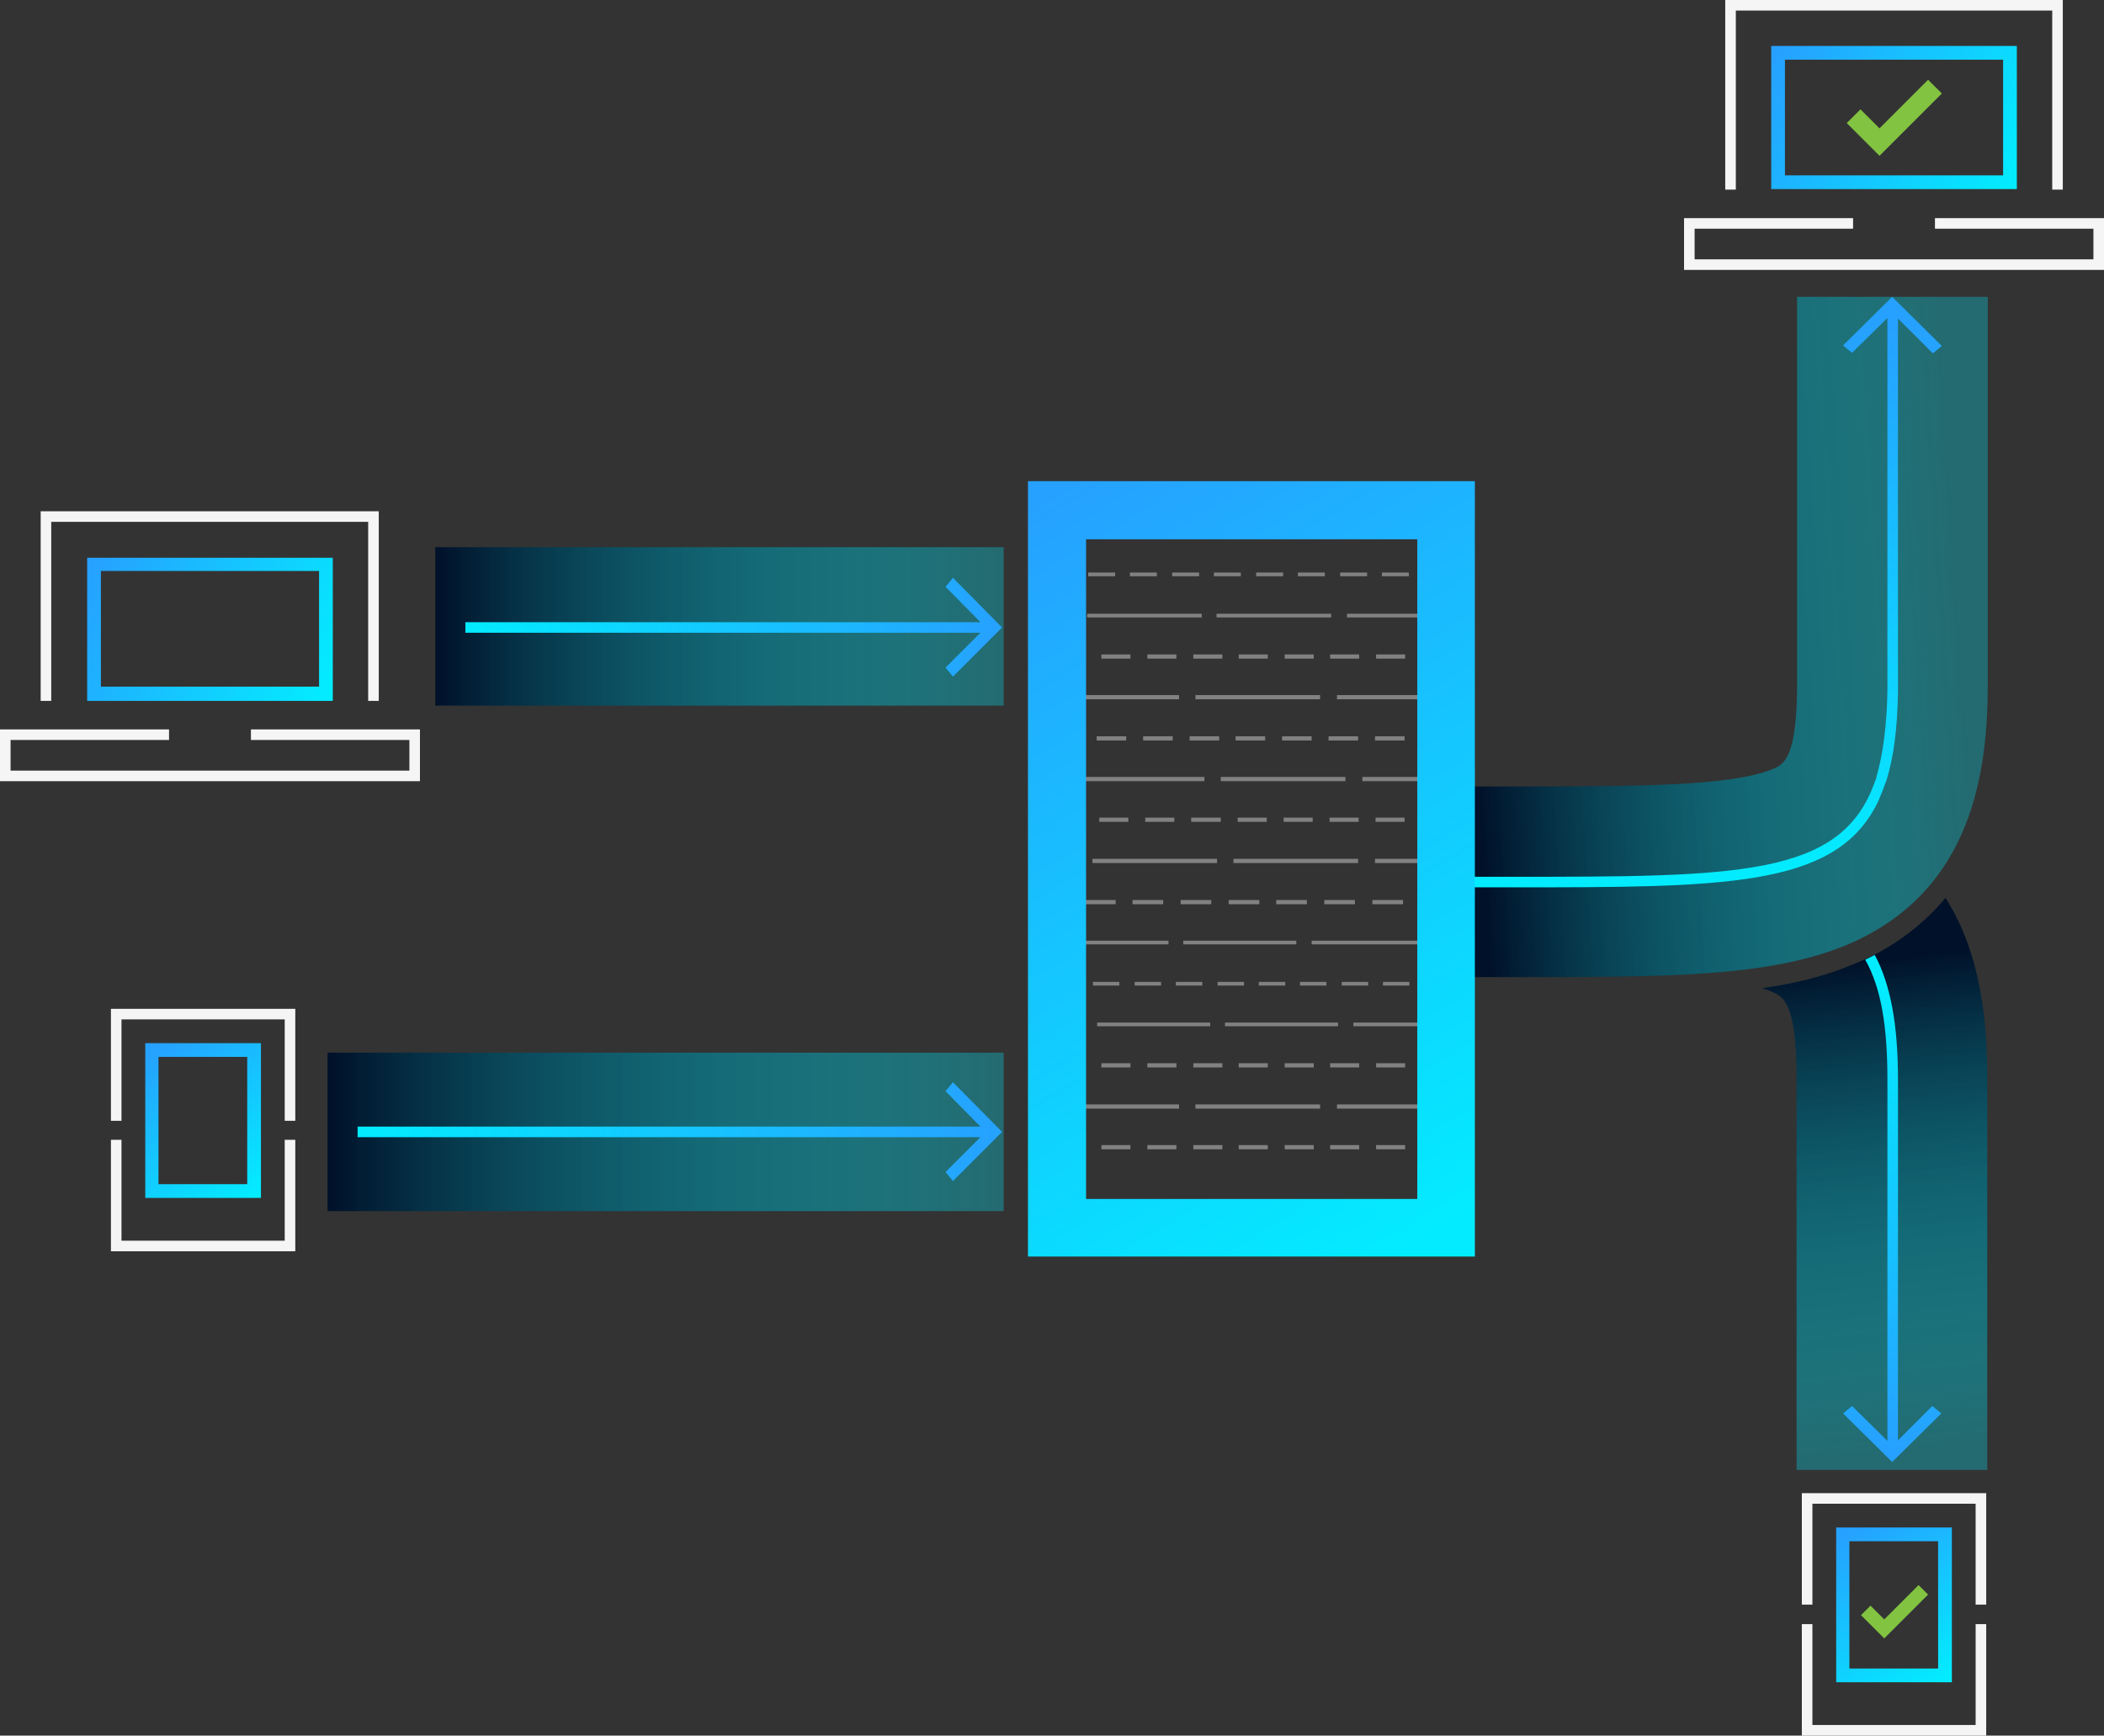 <?xml version="1.0" encoding="UTF-8"?>
<svg id="Layer_1" xmlns="http://www.w3.org/2000/svg" xmlns:xlink="http://www.w3.org/1999/xlink" version="1.1" viewBox="0 0 398.3 328.6">
  <rect x="0" y="0" width="398.3" height="328.6" fill="#333333" stroke="none"/>
  <!-- Generator: Adobe Illustrator 29.8.1, SVG Export Plug-In . SVG Version: 2.1.1 Build 2)  -->
  <defs>
    <style>
      .st0 {
        fill: none;
      }

      .st1 {
        isolation: isolate;
        opacity: .4;
      }

      .st2 {
        fill: url(#New_Gradient_Swatch5);
      }

      .st3 {
        fill: url(#New_Gradient_Swatch2);
      }

      .st4 {
        fill: url(#New_Gradient_Swatch3);
      }

      .st5 {
        fill: url(#New_Gradient_Swatch6);
      }

      .st6 {
        fill: url(#New_Gradient_Swatch4);
      }

      .st7 {
        fill: url(#New_Gradient_Swatch1);
      }

      .st8 {
        fill: url(#linear-gradient2);
      }

      .st9 {
        fill: url(#linear-gradient1);
      }

      .st10 {
        fill: url(#linear-gradient3);
      }

      .st11 {
        fill: url(#linear-gradient5);
      }

      .st12 {
        fill: url(#linear-gradient4);
      }

      .st13 {
        fill: url(#New_Gradient_Swatch);
      }

      .st14 {
        fill: url(#linear-gradient);
      }

      .st15 {
        fill: #82c341;
      }

      .st16 {
        fill: #f5f5f5;
      }
    </style>
    <linearGradient id="linear-gradient" x1="62" y1="214.3" x2="190" y2="214.3" gradientUnits="userSpaceOnUse">
      <stop offset="0" stop-color="#001129"/>
      <stop offset="1" stop-color="#00edff" stop-opacity=".3"/>
    </linearGradient>
    <linearGradient id="linear-gradient1" x1="82.4" y1="118.6" y2="118.6" xlink:href="#linear-gradient"/>
    <linearGradient id="New_Gradient_Swatch" data-name="New Gradient Swatch" x1="48.8" y1="226" x2="28.5" y2="198.9" gradientUnits="userSpaceOnUse">
      <stop offset="0" stop-color="#03ecff"/>
      <stop offset="1" stop-color="#26a1ff"/>
    </linearGradient>
    <linearGradient id="New_Gradient_Swatch1" data-name="New Gradient Swatch" x1="368.1" y1="318.1" x2="349.5" y2="290.2" xlink:href="#New_Gradient_Swatch"/>
    <linearGradient id="New_Gradient_Swatch2" data-name="New Gradient Swatch" x1="88.1" y1="118.8" x2="189.7" y2="118.8" xlink:href="#New_Gradient_Swatch"/>
    <linearGradient id="New_Gradient_Swatch3" data-name="New Gradient Swatch" x1="62.1" y1="131.1" x2="17.2" y2="107.1" xlink:href="#New_Gradient_Swatch"/>
    <linearGradient id="New_Gradient_Swatch4" data-name="New Gradient Swatch" x1="380.8" y1="34.7" x2="336.7" y2="10.1" xlink:href="#New_Gradient_Swatch"/>
    <linearGradient id="New_Gradient_Swatch5" data-name="New Gradient Swatch" x1="67.7" y1="214.3" x2="189.7" y2="214.3" xlink:href="#New_Gradient_Swatch"/>
    <linearGradient id="linear-gradient2" x1="362.4" y1="275.1" x2="351.8" y2="181.9" gradientUnits="userSpaceOnUse">
      <stop offset="0" stop-color="#00edff" stop-opacity=".3"/>
      <stop offset="1" stop-color="#001129"/>
    </linearGradient>
    <linearGradient id="linear-gradient3" x1="358.3" y1="274.1" x2="357.4" y2="186" gradientUnits="userSpaceOnUse">
      <stop offset="0" stop-color="#26a1ff"/>
      <stop offset="1" stop-color="#03ecff"/>
    </linearGradient>
    <linearGradient id="linear-gradient4" x1="371.5" y1="117.7" x2="278" y2="123.8" xlink:href="#linear-gradient2"/>
    <linearGradient id="linear-gradient5" x1="321.8" y1="164.7" x2="320.7" y2="62.7" gradientUnits="userSpaceOnUse">
      <stop offset="0" stop-color="#03ecff"/>
      <stop offset="1" stop-color="#26a1ff"/>
    </linearGradient>
    <linearGradient id="New_Gradient_Swatch6" data-name="New Gradient Swatch" x1="277" y1="231.6" x2="195.7" y2="95.6" xlink:href="#New_Gradient_Swatch"/>
  </defs>
  <rect class="st14" x="62" y="199.3" width="128" height="30"/>
  <rect class="st9" x="82.4" y="103.6" width="107.6" height="30"/>
  <rect class="st0" x="21.8" y="192" width="33.2" height="43.9"/>
  <path class="st13" d="M46.8,200.1v24.1h-16.8v-24.1h16.8M49.4,197.5h-21.9v29.3h21.9v-29.3Z"/>
  <polygon class="st16" points="55.9 212.2 53.9 212.2 53.9 193 23 193 23 212.2 21 212.2 21 191 55.9 191 55.9 212.2"/>
  <polygon class="st16" points="55.9 236.9 21 236.9 21 215.8 23 215.8 23 234.9 53.9 234.9 53.9 215.8 55.9 215.8 55.9 236.9"/>
  <path class="st7" d="M366.9,291.8v24.1h-16.8v-24.1h16.8M369.5,289.2h-21.9v29.3h21.9v-29.3Z"/>
  <polygon class="st16" points="376 303.8 374 303.8 374 284.7 343.1 284.7 343.1 303.8 341.1 303.8 341.1 282.7 376 282.7 376 303.8"/>
  <polygon class="st16" points="376 328.6 341.1 328.6 341.1 307.5 343.1 307.5 343.1 326.6 374 326.6 374 307.5 376 307.5 376 328.6"/>
  <polygon class="st3" points="180.4 109.4 179 111.1 185.6 117.8 88.1 117.8 88.1 119.8 185.6 119.8 179 126.4 180.4 128.1 189.7 118.8 180.4 109.4"/>
  <g class="st1">
    <path class="st16" d="M274.7,109.1h-5.1v-.7h5.1v.7ZM266.7,109.1h-5.1v-.7h5.1v.7ZM258.8,109.1h-5.1v-.7h5.1v.7ZM250.8,109.1h-5.1v-.7h5.1v.7ZM242.9,109.1h-5.1v-.7h5.1v.7ZM234.9,109.1h-5.1v-.7h5.1v.7ZM227,109.1h-5.1v-.7h5.1v.7ZM219,109.1h-5.1v-.7h5.1v.7ZM211.1,109.1h-5.1v-.7h5.1v.7ZM203.1,109.1h-.7v-.7h.7v.7Z"/>
  </g>
  <g class="st1">
    <path class="st16" d="M274.7,116.9h-19.7v-.7h19.7v.7ZM252,116.9h-21.7v-.7h21.7v.7ZM227.5,116.9h-21.7v-.7h21.7v.7Z"/>
  </g>
  <g class="st1">
    <path class="st16" d="M274.7,124.7h-5.5v-.8h5.5v.8ZM266,124.7h-5.5v-.8h5.5v.8ZM257.3,124.7h-5.5v-.8h5.5v.8ZM248.7,124.7h-5.5v-.8h5.5v.8ZM240,124.7h-5.5v-.8h5.5v.8ZM231.4,124.7h-5.5v-.8h5.5v.8ZM222.7,124.7h-5.5v-.8h5.5v.8ZM214,124.7h-5.5v-.8h5.5v.8ZM205.4,124.7h-5.5v-.8h5.5v.8Z"/>
  </g>
  <g class="st1">
    <path class="st16" d="M274.7,132.4h-21.6v-.8h21.6v.8ZM249.9,132.4h-23.6v-.8h23.6v.8ZM223.2,132.4h-23.6v-.8h23.6v.8Z"/>
  </g>
  <g class="st1">
    <path class="st16" d="M274.7,140.2h-5.6v-.8h5.6v.8ZM265.9,140.2h-5.6v-.8h5.6v.8ZM257.1,140.2h-5.6v-.8h5.6v.8ZM248.3,140.2h-5.6v-.8h5.6v.8ZM239.5,140.2h-5.6v-.8h5.6v.8ZM230.8,140.2h-5.6v-.8h5.6v.8ZM222,140.2h-5.6v-.8h5.6v.8ZM213.2,140.2h-5.6v-.8h5.6v.8ZM204.4,140.2h-4.6v-.8h4.6v.8Z"/>
  </g>
  <g class="st1">
    <path class="st16" d="M274.7,147.9h-16.8v-.8h16.8v.8ZM254.7,147.9h-23.6v-.8h23.6v.8ZM228,147.9h-23.6v-.8h23.6v.8Z"/>
  </g>
  <g class="st1">
    <path class="st16" d="M274.7,155.6h-5.5v-.8h5.5v.8ZM265.9,155.6h-5.5v-.8h5.5v.8ZM257.2,155.6h-5.5v-.8h5.5v.8ZM248.5,155.6h-5.5v-.8h5.5v.8ZM239.8,155.6h-5.5v-.8h5.5v.8ZM231.1,155.6h-5.6v-.8h5.6v.8ZM222.3,155.6h-5.5v-.8h5.5v.8ZM213.6,155.6h-5.5v-.8h5.5v.8Z"/>
  </g>
  <g class="st1">
    <path class="st16" d="M274.7,163.4h-14.4v-.8h14.4v.8ZM257.1,163.4h-23.6v-.8h23.6v.8ZM230.4,163.4h-23.6v-.8h23.6v.8Z"/>
  </g>
  <g class="st1">
    <path class="st16" d="M274.7,171.2h-5.8v-.8h5.8v.8ZM265.6,171.2h-5.8v-.8h5.8v.8ZM256.5,171.2h-5.8v-.8h5.8v.8ZM247.4,171.2h-5.8v-.8h5.8v.8ZM238.4,171.2h-5.8v-.8h5.8v.8ZM229.3,171.2h-5.8v-.8h5.8v.8ZM220.2,171.2h-5.8v-.8h5.8v.8ZM211.2,171.2h-5.8v-.8h5.8v.8ZM202.1,171.2h-1v-.8h1v.8Z"/>
  </g>
  <g class="st1">
    <path class="st16" d="M274.7,178.8h-2.1v-.7h2.1v.7ZM269.7,178.8h-21.4v-.7h21.4v.7ZM245.4,178.8h-21.4v-.7h21.4v.7ZM221.2,178.8h-21.4v-.7h21.4v.7Z"/>
  </g>
  <g class="st1">
    <path class="st16" d="M274.7,186.6h-5v-.7h5v.7ZM266.8,186.6h-5v-.7h5v.7ZM259,186.6h-5v-.7h5v.7ZM251.1,186.6h-5v-.7h5v.7ZM243.3,186.6h-5v-.7h5v.7ZM235.5,186.6h-5v-.7h5v.7ZM227.6,186.6h-5v-.7h5v.7ZM219.8,186.6h-5v-.7h5v.7ZM211.9,186.6h-5v-.7h5v.7Z"/>
  </g>
  <g class="st1">
    <path class="st16" d="M274.7,194.3h-18.5v-.7h18.5v.7ZM253.3,194.3h-21.4v-.7h21.4v.7ZM229.1,194.3h-21.4v-.7h21.4v.7Z"/>
  </g>
  <g class="st1">
    <path class="st16" d="M274.7,202.1h-5.5v-.8h5.5v.8ZM266,202.1h-5.5v-.8h5.5v.8ZM257.3,202.1h-5.5v-.8h5.5v.8ZM248.7,202.1h-5.5v-.8h5.5v.8ZM240,202.1h-5.5v-.8h5.5v.8ZM231.4,202.1h-5.5v-.8h5.5v.8ZM222.7,202.1h-5.5v-.8h5.5v.8ZM214,202.1h-5.5v-.8h5.5v.8ZM205.4,202.1h-5.5v-.8h5.5v.8Z"/>
  </g>
  <g class="st1">
    <path class="st16" d="M274.7,209.9h-21.6v-.8h21.6v.8ZM249.9,209.9h-23.6v-.8h23.6v.8ZM223.2,209.9h-23.6v-.8h23.6v.8Z"/>
  </g>
  <g class="st1">
    <path class="st16" d="M274.7,217.6h-5.5v-.8h5.5v.8ZM266,217.6h-5.5v-.8h5.5v.8ZM257.3,217.6h-5.5v-.8h5.5v.8ZM248.7,217.6h-5.5v-.8h5.5v.8ZM240,217.6h-5.5v-.8h5.5v.8ZM231.4,217.6h-5.5v-.8h5.5v.8ZM222.7,217.6h-5.5v-.8h5.5v.8ZM214,217.6h-5.5v-.8h5.5v.8ZM205.4,217.6h-3.4v-.8h3.4v.8Z"/>
  </g>
  <path class="st15" d="M355.8,29.5l-6.2-6.2,2.6-2.6,3.6,3.6,9.2-9.2,2.6,2.6-11.8,11.8Z"/>
  <path class="st15" d="M356.7,310.2l-4.4-4.4,1.8-1.8,2.6,2.6,6.5-6.5,1.8,1.8-8.4,8.4Z"/>
  <path class="st4" d="M60.4,108.1v21.9H19.1v-21.9h41.3M63,105.6H16.5v27.1h46.5v-27.1Z"/>
  <polygon class="st16" points="71.7 132.7 69.7 132.7 69.7 98.8 9.7 98.8 9.7 132.7 7.7 132.7 7.7 96.8 71.7 96.8 71.7 132.7"/>
  <polygon class="st16" points="79.5 147.9 0 147.9 0 138.1 32 138.1 32 140.1 2 140.1 2 145.9 77.5 145.9 77.5 140.1 47.5 140.1 47.5 138.1 79.5 138.1 79.5 147.9"/>
  <path class="st6" d="M379.2,11.3v21.9h-41.3V11.3h41.3M381.8,8.7h-46.5v27.1h46.5V8.7Z"/>
  <polygon class="st16" points="390.5 35.9 388.5 35.9 388.5 2 328.6 2 328.6 35.9 326.6 35.9 326.6 0 390.5 0 390.5 35.9"/>
  <polygon class="st16" points="398.3 51.1 318.8 51.1 318.8 41.3 350.8 41.3 350.8 43.3 320.8 43.3 320.8 49.1 396.3 49.1 396.3 43.3 366.3 43.3 366.3 41.3 398.3 41.3 398.3 51.1"/>
  <polygon class="st2" points="180.4 204.9 179 206.6 185.6 213.3 67.7 213.3 67.7 215.3 185.6 215.3 179 221.9 180.4 223.6 189.7 214.3 180.4 204.9"/>
  <path class="st8" d="M351,182.5c-5.2,2.2-11,3.7-17.5,4.6.7.2,1.4.4,2,.7,2,.9,4.6,1.9,4.6,16.3v74.2h36.1v-74.2c0-10.4-1.1-23.4-7.9-34.1-4.6,5.5-10.5,9.8-17.3,12.5Z"/>
  <path class="st10" d="M365.9,266.1l-6.6,6.6v-68.3c0-10.4-1.4-18-4.4-23.6-.6.3-1.2.6-1.8.9,3,5.3,4.2,12.6,4.2,22.7v3.8h0s0,64.6,0,64.6l-6.7-6.6-1.7,1.4,9.3,9.2,9.3-9.2-1.7-1.4Z"/>
  <path class="st12" d="M335.6,145.6c-7.9,3.3-26.4,3.3-49.6,3.3h-10.9v36.1h10.9c29.5,0,48.9,0,63.6-6.1,24-10.1,26.7-33.1,26.7-49.6V56.2h-36.1v73.1c0,14.3-2.5,15.4-4.6,16.3Z"/>
  <path class="st11" d="M358.2,56.2l-9.3,9.2,1.7,1.4,6.7-6.6v64.6h0s0,3.8,0,3.8c0,.5,0,1,0,1.5,0,.2,0,.4,0,.6-.1,6.5-.8,12-2.1,16.5,0,.3-.2.6-.3.8,0,.2-.1.4-.2.6-6.5,17.4-26,17.4-68.6,17.4h-10.9v2h10.9c40.1,0,60.7,0,68.9-15.2,0,0,0,0,0,0,.5-.9.9-1.9,1.3-2.9.2-.4.3-.9.5-1.3,0-.2.1-.3.2-.5,1.5-4.6,2.2-10.3,2.3-17.2,0-.3,0-.5,0-.8,0-.3,0-.5,0-.8V60.3l6.6,6.6,1.7-1.4-9.3-9.2Z"/>
  <path class="st5" d="M279.2,237.9h-84.6V91.1h84.6v146.8ZM205.6,227h62.7v-124.9h-62.7v124.9Z"/>
</svg>